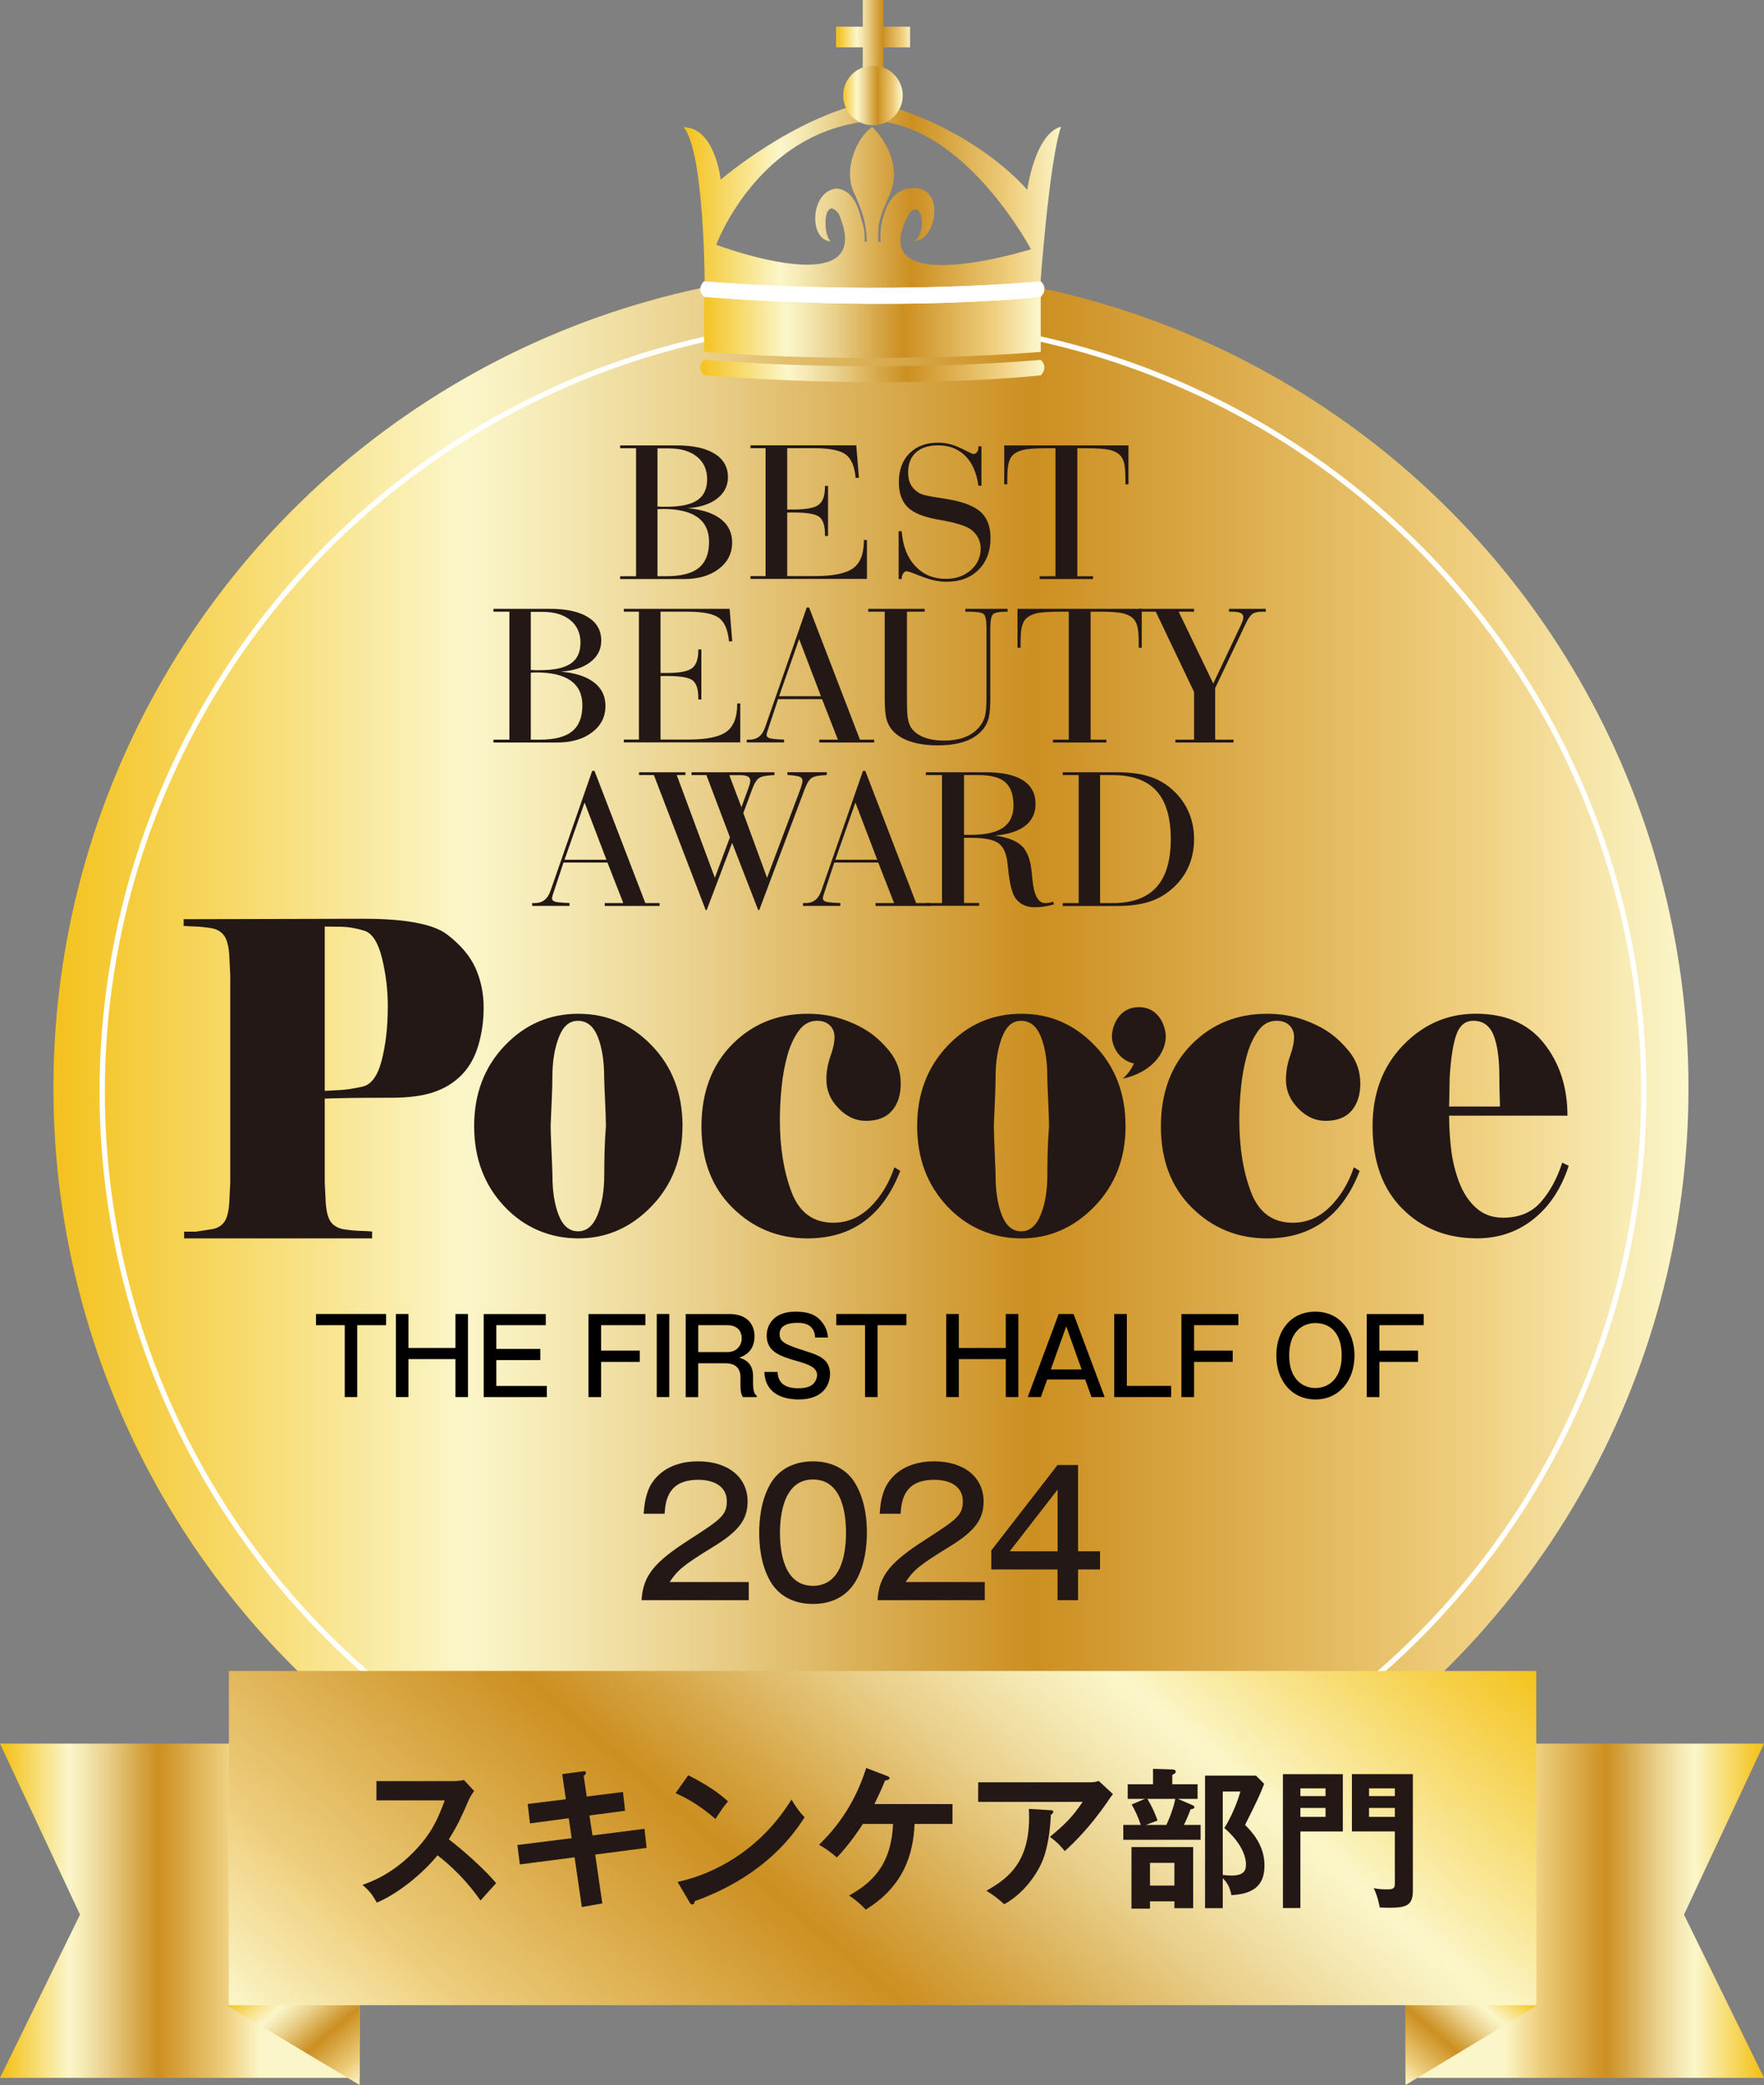 <?xml version="1.0" encoding="UTF-8"?><svg id="_レイヤー_2" xmlns="http://www.w3.org/2000/svg" xmlns:xlink="http://www.w3.org/1999/xlink" viewBox="0 0 334.49 395.24"><rect x="0" y="0" width="334.49" height="395.24" fill="#808080" stroke="none"/><defs><style>.cls-1{fill:url(#_名称未設定グラデーション_69-3);}.cls-1,.cls-2,.cls-3,.cls-4,.cls-5,.cls-6,.cls-7,.cls-8,.cls-9,.cls-10,.cls-11,.cls-12,.cls-13,.cls-14,.cls-15{stroke-width:0px;}.cls-2{fill:url(#_名称未設定グラデーション_69-2);}.cls-3{fill:url(#_名称未設定グラデーション_69-4);}.cls-4{fill:url(#_名称未設定グラデーション_69-6);}.cls-5{fill:url(#_名称未設定グラデーション_69-5);}.cls-16{clip-path:url(#clippath);}.cls-6,.cls-17{fill:none;}.cls-7{fill:url(#_名称未設定グラデーション_69);}.cls-8{fill:#231815;}.cls-9{fill:url(#Gold_コピー-3);}.cls-10{fill:url(#Gold_コピー-4);}.cls-11{fill:url(#Gold_コピー-2);}.cls-12{fill:url(#Gold_コピー-5);}.cls-18,.cls-15{fill:#fff;}.cls-17{stroke:#fff;stroke-miterlimit:10;}.cls-19{clip-path:url(#clippath-1);}.cls-20{clip-path:url(#clippath-4);}.cls-21{clip-path:url(#clippath-3);}.cls-22{clip-path:url(#clippath-2);}.cls-23{clip-path:url(#clippath-6);}.cls-24{clip-path:url(#clippath-5);}.cls-13{fill:#000;}.cls-14{fill:url(#Gold_コピー);}</style><linearGradient id="_名称未設定グラデーション_69" x1="10.13" y1="206.24" x2="320.17" y2="206.24" gradientUnits="userSpaceOnUse"><stop offset="0" stop-color="#f4c21d"/><stop offset="0" stop-color="#f4c21d"/><stop offset=".25" stop-color="#fbf6c9"/><stop offset=".3" stop-color="#f6ebb7"/><stop offset=".4" stop-color="#e9cf8a"/><stop offset=".53" stop-color="#d5a443"/><stop offset=".6" stop-color="#cc8f21"/><stop offset=".86" stop-color="#eecd7c"/><stop offset=".87" stop-color="#f0d081"/><stop offset="1" stop-color="#fbf6c9"/></linearGradient><clipPath id="clippath"><rect class="cls-6" x="34.82" y="174.18" width="262.65" height="60.58"/></clipPath><linearGradient id="Gold_コピー" x1="333.53" y1="362.2" x2="285.21" y2="362.2" gradientUnits="userSpaceOnUse"><stop offset="0" stop-color="#f4c31e"/><stop offset=".25" stop-color="#fbf6c9"/><stop offset=".3" stop-color="#f6ebb7"/><stop offset=".4" stop-color="#e9cf8a"/><stop offset=".53" stop-color="#d5a443"/><stop offset=".6" stop-color="#cc8f21"/><stop offset=".86" stop-color="#edcd7c"/><stop offset=".87" stop-color="#f0d182"/><stop offset="1" stop-color="#fbf6c9"/></linearGradient><linearGradient id="Gold_コピー-2" x1="284.43" y1="373.9" x2="266.16" y2="394.93" xlink:href="#Gold_コピー"/><linearGradient id="Gold_コピー-3" x1="1934.31" y1="362.2" x2="1885.85" y2="362.2" gradientTransform="translate(1935.28) rotate(-180) scale(1 -1)" xlink:href="#Gold_コピー"/><linearGradient id="Gold_コピー-4" x1="1885.16" y1="373.85" x2="1866.8" y2="394.98" gradientTransform="translate(1935.28) rotate(-180) scale(1 -1)" xlink:href="#Gold_コピー"/><linearGradient id="Gold_コピー-5" x1="236.37" y1="269.01" x2="98.33" y2="427.85" xlink:href="#Gold_コピー"/><clipPath id="clippath-1"><path class="cls-6" d="M133.57,54.09s-.18,10.51,0,12.62c34.17,2.59,63.77,0,63.77,0v-12.62s-28.24,2.73-63.77,0"/></clipPath><linearGradient id="_名称未設定グラデーション_69-2" x1="-122.99" y1="435.41" x2="-120.25" y2="435.41" gradientTransform="translate(2997.51 10200.57) scale(23.29 -23.29)" xlink:href="#_名称未設定グラデーション_69"/><clipPath id="clippath-2"><path class="cls-6" d="M133.49,68.21s-1.6,1.52.08,2.94c37.63,2.88,62.42.13,63.77,0,1.57-1.69,0-2.94,0-2.94,0,0-28.44,2.75-63.85,0"/></clipPath><linearGradient id="_名称未設定グラデーション_69-3" x1="-123.2" y1="434.79" x2="-120.46" y2="434.79" gradientTransform="translate(3063.85 10415.23) scale(23.79 -23.79)" xlink:href="#_名称未設定グラデーション_69"/><clipPath id="clippath-3"><path class="cls-6" d="M135.81,46.4s7.99-21.79,29.6-23.48c17.49.48,30.08,24.33,30.08,24.33,0,0-32.31,10.1-23.11-6.76,2.38-3.03,3.53,3.09,1.12,5.19,4.23-.18,5.92-11.07-1.12-9.95-2.84.3-4.28,2.95-4.97,5.74-.46,1.38-.53,2.92-.42,4.38h-.43c-.09-1.18-.02-2.08.06-3.02.19-2.02,2.04-5.79,2.04-5.79,3.07-7.14-3.25-12.96-3.25-12.96-2.62,1.52-5.91,8.12-3.23,12.96,0,0,1.72,3.87,1.88,5.69.21,1.21.32,2.1.28,3.08h-.39c.05-1.43-.11-2.84-.61-4.21-.69-2.79-1.81-5.57-4.66-5.87-5.11.44-5.38,9.84-1.15,10.01-1.67-1.37-1.32-8.84,1.5-5.24,3.27,7.53-.56,9.67-6,9.67-7.21,0-17.23-3.77-17.23-3.77M136.66,34.05s-1.09-9.92-7.02-9.92c4,4.72,4,30.63,4,30.63h63.56s1.7-24.09,4-30.75c-4.97,1.33-6.42,11.99-6.42,11.99,0,0-9.68-11.86-29.54-16.83-14.89,3.03-28.57,14.89-28.57,14.89"/></clipPath><linearGradient id="_名称未設定グラデーション_69-4" x1="-124.04" y1="434.97" x2="-121.3" y2="434.97" gradientTransform="translate(3366.16 11387.58) scale(26.09 -26.09)" xlink:href="#_名称未設定グラデーション_69"/><clipPath id="clippath-4"><path class="cls-15" d="M133.49,53.34s-1.6,1.52.08,2.94c37.63,2.88,62.42.13,63.77,0,1.57-1.7,0-2.94,0-2.94,0,0-28.44,2.76-63.85,0"/></clipPath><clipPath id="clippath-5"><polygon class="cls-6" points="163.6 0 163.6 5.06 158.54 5.06 158.54 8.97 163.6 8.97 163.6 14.03 167.5 14.03 167.5 8.97 172.57 8.97 172.57 5.06 167.5 5.06 167.5 0 163.6 0"/></clipPath><linearGradient id="_名称未設定グラデーション_69-5" x1="-88.38" y1="480.44" x2="-85.64" y2="480.44" gradientTransform="translate(610.58 2464.29) scale(5.11 -5.11)" xlink:href="#_名称未設定グラデーション_69"/><clipPath id="clippath-6"><path class="cls-6" d="M159.89,18.1c0,3.12,2.53,5.64,5.64,5.64s5.65-2.53,5.65-5.64-2.53-5.65-5.65-5.65-5.64,2.53-5.64,5.65"/></clipPath><linearGradient id="_名称未設定グラデーション_69-6" x1="-77.63" y1="492.13" x2="-74.89" y2="492.13" gradientTransform="translate(479.48 2044.02) scale(4.12 -4.12)" xlink:href="#_名称未設定グラデーション_69"/></defs><g id="_レイヤー_1-2"><circle class="cls-7" cx="165.15" cy="206.24" r="155.02"/><circle class="cls-17" cx="165.54" cy="206.94" r="146.16"/><path class="cls-8" d="M117.59,109.77v-.54h3.02v-24.26h-3.02v-.54h10.72c3.11,0,5.5.52,7.19,1.57s2.53,2.53,2.53,4.45c0,1.66-.69,3.02-2.06,4.07-1.37,1.06-3.24,1.66-5.6,1.81,2.75.25,4.84.93,6.29,2.05,1.45,1.11,2.17,2.6,2.17,4.46,0,2.04-.84,3.71-2.53,5-1.69,1.29-3.9,1.93-6.63,1.93h-12.08ZM124.67,96.01c.23.03.46.04.69.05s.58,0,1.03,0c2.67,0,4.62-.42,5.85-1.25,1.23-.83,1.85-2.16,1.85-3.96s-.64-3.23-1.93-4.28c-1.29-1.05-3.06-1.57-5.33-1.57h-2.16v11.01ZM124.67,109.22h1.76c2.76,0,4.79-.53,6.08-1.58,1.29-1.05,1.94-2.69,1.94-4.92,0-2.07-.73-3.63-2.19-4.67-1.46-1.05-3.64-1.57-6.53-1.57-.11,0-.28,0-.52.02s-.42.02-.54.02v12.71Z"/><path class="cls-8" d="M145.17,109.22v-24.26h-2.86v-.54h20.06l.5,6.17h-.62c-.2-2.17-.83-3.65-1.89-4.44-1.06-.79-3.05-1.19-5.97-1.19h-5.12v11.62h1.26c2.36,0,3.93-.3,4.72-.91s1.18-1.74,1.18-3.41v-.15h.58v9.49h-.58v-.32c0-1.63-.36-2.73-1.07-3.29-.71-.56-2.32-.84-4.83-.84h-1.26v12.05h5.24c3.51,0,5.93-.5,7.28-1.5,1.35-1,2.02-2.74,2.02-5.23v-.11h.58v7.38h-22.08v-.54h2.86Z"/><path class="cls-8" d="M170.4,100.7h.58c.2,2.78,1.06,4.98,2.57,6.6,1.51,1.62,3.46,2.43,5.83,2.43,1.88,0,3.45-.55,4.7-1.65,1.25-1.1,1.88-2.48,1.88-4.12,0-.68-.15-1.33-.44-1.92s-.72-1.12-1.28-1.57c-.89-.74-2.97-1.39-6.22-1.96-.24-.05-.41-.08-.52-.09-2.56-.47-4.38-1.25-5.45-2.34s-1.61-2.64-1.61-4.67c0-2.31.67-4.13,2.02-5.48,1.35-1.35,3.16-2.02,5.44-2.02,1.44,0,2.89.36,4.35,1.08,1.46.72,2.21,1.08,2.25,1.08.31,0,.55-.11.74-.34s.28-.53.28-.92v-.21h.58v7.48h-.58c-.32-2.44-1.15-4.33-2.48-5.66-1.33-1.33-3.05-2-5.14-2-1.81,0-3.22.45-4.21,1.34s-1.49,2.15-1.49,3.77c0,.93.17,1.72.52,2.36.35.64.9,1.18,1.66,1.62.47.26,1.48.51,3.05.75,1.57.24,2.76.44,3.59.62,2.44.54,4.18,1.35,5.23,2.46,1.05,1.1,1.57,2.66,1.57,4.66,0,2.5-.76,4.51-2.28,6.02-1.52,1.51-3.53,2.26-6.04,2.26-1.47,0-3.04-.33-4.73-1-1.69-.67-2.62-1-2.81-1-.28,0-.51.14-.69.41s-.28.64-.31,1.08h-.56v-9.06Z"/><path class="cls-8" d="M213.98,84.43v7.38h-.58v-.95c0-1.25-.07-2.2-.2-2.86s-.37-1.18-.7-1.57c-.47-.54-1.14-.91-2.02-1.13-.88-.22-2.37-.33-4.48-.33h-1.72v24.26h2.98v.54h-10.12v-.54h3v-24.26h-1.68c-2.12,0-3.62.11-4.51.33-.89.22-1.57.6-2.05,1.13-.32.39-.55.91-.69,1.57s-.21,1.61-.21,2.86v.95h-.58v-7.38h23.55Z"/><path class="cls-8" d="M93.57,140.75v-.54h3.02v-24.26h-3.02v-.54h10.72c3.11,0,5.5.52,7.19,1.57,1.69,1.05,2.53,2.53,2.53,4.45,0,1.66-.69,3.02-2.06,4.07-1.37,1.06-3.24,1.66-5.6,1.81,2.75.25,4.84.93,6.29,2.05,1.45,1.11,2.17,2.6,2.17,4.46,0,2.04-.84,3.71-2.53,5-1.69,1.29-3.9,1.93-6.63,1.93h-12.08ZM100.65,126.99c.23.03.46.04.69.05s.58,0,1.03,0c2.67,0,4.62-.42,5.85-1.25,1.23-.83,1.85-2.16,1.85-3.96s-.64-3.23-1.93-4.28c-1.29-1.05-3.06-1.57-5.33-1.57h-2.16v11.01ZM100.65,140.21h1.76c2.76,0,4.79-.53,6.08-1.58,1.29-1.05,1.94-2.69,1.94-4.92,0-2.07-.73-3.63-2.19-4.67-1.46-1.05-3.64-1.57-6.53-1.57-.11,0-.28,0-.52.02-.24.01-.42.02-.54.02v12.71Z"/><path class="cls-8" d="M121.15,140.21v-24.26h-2.86v-.54h20.06l.5,6.17h-.62c-.2-2.17-.83-3.65-1.89-4.44-1.06-.79-3.05-1.19-5.97-1.19h-5.12v11.62h1.26c2.36,0,3.93-.3,4.72-.91s1.18-1.74,1.18-3.41v-.15h.58v9.49h-.58v-.32c0-1.63-.36-2.73-1.07-3.29-.71-.56-2.32-.84-4.83-.84h-1.26v12.05h5.24c3.51,0,5.93-.5,7.28-1.5,1.35-1,2.02-2.74,2.02-5.23v-.11h.58v7.38h-22.08v-.54h2.86Z"/><path class="cls-8" d="M141.6,140.75v-.54h.52c1.44,0,2.42-.77,2.94-2.3l.02-.04,7.9-22.72h.44l9.64,25.06h2.7v.54h-10.4v-.54h3.52l-3-7.68h-8.34l-2.02,6.09c-.04.12-.08.25-.11.39-.03.14-.05.23-.05.28,0,.31.19.53.58.65.39.12,1.3.21,2.74.26v.54h-7.08ZM147.73,131.98h7.94l-4.14-10.84-3.8,10.84Z"/><path class="cls-8" d="M167.76,115.95h-3.12v-.54h10.7v.54h-3.36v16.73c0,1.73.06,2.95.19,3.64.13.7.35,1.27.67,1.72.53.75,1.33,1.32,2.38,1.73s2.31.61,3.76.61c1.57,0,2.92-.22,4.05-.67s2.06-1.13,2.79-2.06c.44-.56.76-1.19.95-1.9.19-.7.29-1.83.29-3.39v-13.19c0-1.56-.18-2.48-.55-2.78-.37-.29-1.29-.44-2.77-.44h-.7v-.54h8.02v.54h-.32c-1.25,0-2.06.16-2.42.47s-.54,1.24-.54,2.78v13.01c0,1.76-.09,3.02-.28,3.79s-.5,1.45-.94,2.04c-.83,1.08-1.96,1.9-3.41,2.44-1.45.54-3.22.81-5.31.81-1.88,0-3.53-.21-4.94-.64-1.41-.43-2.54-1.06-3.38-1.88-.64-.64-1.09-1.38-1.36-2.22s-.4-2.27-.4-4.26v-16.33Z"/><path class="cls-8" d="M216.5,115.41v7.38h-.58v-.95c0-1.25-.07-2.2-.2-2.86s-.37-1.18-.7-1.57c-.47-.54-1.14-.91-2.02-1.13-.88-.22-2.37-.33-4.48-.33h-1.72v24.26h2.98v.54h-10.12v-.54h3v-24.26h-1.68c-2.12,0-3.62.11-4.51.33-.89.22-1.57.6-2.05,1.13-.32.39-.55.91-.69,1.57-.14.66-.21,1.61-.21,2.86v.95h-.58v-7.38h23.55Z"/><path class="cls-8" d="M222.88,140.75v-.54h3.54v-9.03l-7.26-15.23h-3.2v-.54h10.46v.54h-2.92l6.56,13.62,5.28-11.18c.16-.34.27-.61.33-.81s.09-.4.09-.57c0-.39-.18-.66-.53-.82-.35-.16-.96-.24-1.81-.24h-.38v-.54h6.98v.54h-.62c-.81,0-1.42.12-1.83.37s-.82.81-1.25,1.68l-5.9,12.45v9.76h3.48v.54h-11.02Z"/><path class="cls-8" d="M100.91,171.73v-.54h.52c1.44,0,2.42-.77,2.94-2.3l.02-.04,7.9-22.72h.44l9.64,25.06h2.7v.54h-10.4v-.54h3.52l-3-7.68h-8.34l-2.02,6.09c-.04.12-.08.25-.11.39-.03.14-.05.23-.05.28,0,.31.19.53.58.65.39.12,1.3.21,2.74.26v.54h-7.08ZM107.05,162.97h7.94l-4.14-10.84-3.8,10.84Z"/><path class="cls-8" d="M123.99,146.93h-2.82v-.54h8.8v.54h-1.64l7.22,19.47,2.86-7.68-4.46-11.79h-2.82v-.54h15.72v.54c-1.4.05-2.34.21-2.83.5-.49.28-.94.97-1.35,2.06l-1.72,4.63,4.5,12.28,6.24-16.61c.15-.39.26-.74.35-1.07s.13-.55.13-.69c0-.36-.17-.62-.5-.77s-1.12-.27-2.36-.36v-.52h7.46v.54c-1.36.05-2.28.21-2.77.49-.49.27-.94.97-1.37,2.07l-8.64,22.97-.2.11-4.96-12.78-4.8,12.67-.2.11-9.84-25.64ZM138.29,146.93l2.3,6.09,1.18-3.23c.16-.42.28-.79.37-1.09s.13-.54.13-.7c0-.37-.16-.64-.47-.81-.31-.17-.82-.25-1.51-.25h-2Z"/><path class="cls-8" d="M152.26,171.73v-.54h.52c1.44,0,2.42-.77,2.94-2.3l.02-.04,7.9-22.72h.44l9.64,25.06h2.7v.54h-10.4v-.54h3.52l-3-7.68h-8.34l-2.02,6.09c-.04.12-.08.25-.11.39-.03.14-.05.23-.05.28,0,.31.19.53.58.65.39.12,1.3.21,2.74.26v.54h-7.08ZM158.4,162.97h7.94l-4.14-10.84-3.8,10.84Z"/><path class="cls-8" d="M175.56,171.73v-.54h3.06v-24.26h-3.06v-.54h11.38c3.09,0,5.44.51,7.03,1.52,1.59,1.02,2.39,2.51,2.39,4.49,0,1.73-.65,3.11-1.95,4.13-1.3,1.02-3.2,1.64-5.71,1.87,2.32.32,3.98.96,4.99,1.9s1.64,2.46,1.89,4.57c.05.42.11,1,.18,1.74.28,3.05,1.08,4.58,2.4,4.58.28,0,.53-.02.76-.06s.47-.11.72-.21l.24.5c-.63.19-1.24.33-1.84.42-.6.09-1.2.14-1.8.14-.84,0-1.56-.15-2.17-.44-.61-.29-1.13-.74-1.57-1.35-.57-.85-1-2.49-1.28-4.91-.09-.96-.18-1.69-.26-2.21-.24-1.62-.84-2.73-1.8-3.34s-2.63-.91-5-.91h-1.36v12.35h2.86v.54h-10.1ZM182.8,146.93v11.32h1.36c2.72,0,4.74-.46,6.05-1.36,1.31-.91,1.97-2.31,1.97-4.19,0-2.03-.52-3.5-1.55-4.41-1.03-.91-2.72-1.36-5.05-1.36h-2.78Z"/><path class="cls-8" d="M201.52,171.73v-.54h3.02v-24.26h-3.02v-.54h10.24c2.27,0,4.2.23,5.8.69,1.6.46,3.02,1.19,4.26,2.19,1.51,1.23,2.65,2.68,3.43,4.34s1.17,3.48,1.17,5.46-.39,3.81-1.16,5.46c-.77,1.64-1.92,3.08-3.44,4.3-1.25,1.02-2.68,1.76-4.28,2.22-1.6.46-3.53.69-5.78.69h-10.24ZM208.6,171.19h2.38c3.71,0,6.47-1,8.29-3s2.73-5.04,2.73-9.13-.91-7.15-2.72-9.14c-1.81-1.99-4.58-2.99-8.3-2.99h-2.38v24.26Z"/><g class="cls-16"><path class="cls-8" d="M212.89,204.47c1.02-.85,1.67-1.91,2.13-2.87-3.06-.69-4.18-3.51-4.18-5.15s1.12-5.53,5.11-5.53,5.1,3.88,5.1,5.53c0,3.19-2.69,6.85-8.16,8.02"/><path class="cls-8" d="M73.54,190.88c0-3.16-.37-6.25-1.1-9.24-.74-3-1.85-4.73-3.35-5.21-1.5-.47-2.95-.72-4.35-.75-1.41-.02-2.45-.04-3.16-.04v31.15c1.02-.05,2.04-.11,3.06-.17,1.02-.06,2.37-.26,4.06-.63,1.69-.36,2.92-2.03,3.68-4.99.76-2.97,1.15-6.35,1.15-10.12M70.58,234.75h-35.67v-1.28h2.29c1.01-.17,1.99-.31,2.95-.46.95-.13,1.71-.55,2.28-1.25.57-.69.92-1.92,1.04-3.7l.19-3.83v-39.4l-.19-3.83c-.12-1.77-.47-3.01-1.04-3.74-.57-.72-1.38-1.16-2.43-1.33-1.04-.17-2-.26-2.85-.29-.86-.03-1.64-.07-2.33-.13v-1.27l34.1-.08c7.97,0,13.26,1,15.86,2.98,2.6,1.99,4.4,4.14,5.41,6.43,1.01,2.29,1.52,4.77,1.52,7.42,0,2.49-.33,4.87-1,7.14-.67,2.27-1.71,4.13-3.14,5.6-1.43,1.47-3.18,2.56-5.27,3.28-2.1.72-4.79,1.08-8.08,1.08s-5.73.01-7.7.04c-1.96.03-3.61.07-4.94.12v15.97l.19,3.83c.13,1.77.48,3.01,1.05,3.7.57.7,1.4,1.12,2.48,1.29,1.08.16,2.14.26,3.16.29,1.02.03,1.72.07,2.1.12v1.28Z"/><path class="cls-8" d="M114.89,213.37c0-.8-.05-2.41-.16-4.83-.11-2.42-.17-3.86-.17-4.32,0-3.11-.41-5.67-1.21-7.68-.81-2.02-2.06-3.03-3.75-3.03s-2.84,1.05-3.65,3.16c-.81,2.1-1.21,4.62-1.21,7.56,0,1.09-.04,2.43-.11,4.01-.07,1.58-.15,3.3-.22,5.14,0,.81.05,2.46.17,4.97.11,2.5.17,3.96.17,4.36,0,3.11.4,5.67,1.21,7.68.81,2.02,2.02,3.02,3.65,3.02s2.85-1.03,3.7-3.11c.84-2.07,1.27-4.61,1.27-7.6,0-1.15.02-2.51.05-4.1.04-1.58.12-3.32.27-5.22M129.41,213.46c0,6.09-1.96,11.16-5.87,15.21-3.91,4.05-8.54,6.08-13.88,6.08s-10.25-2.03-14.04-6.08c-3.81-4.05-5.71-9.12-5.71-15.21s1.92-11.16,5.76-15.21c3.85-4.05,8.51-6.08,13.99-6.08s10.06,2.01,13.94,6.03c3.88,4.02,5.82,9.11,5.82,15.26"/><path class="cls-8" d="M154.93,193.5c-1.4,0-2.55.64-3.47,1.9-.92,1.26-1.64,2.82-2.15,4.65-.51,1.84-.89,3.84-1.1,5.99-.22,2.16-.33,4.24-.33,6.25,0,5.23.74,9.79,2.21,13.67,1.47,3.88,4.11,5.82,7.93,5.82,2.64,0,4.97-.99,7-2.97,2.02-1.98,3.55-4.49,4.58-7.54l1.1.69c-3.3,8.53-9.16,12.79-17.58,12.79-5.57,0-10.31-1.94-14.23-5.82-3.92-3.88-5.88-9.01-5.88-15.38s1.93-11.61,5.77-15.52c3.85-3.91,8.62-5.86,14.34-5.86,2.12,0,4.1.27,5.93.82,1.84.55,3.53,1.29,5.11,2.24,1.57.95,3.08,2.29,4.5,4.04,1.43,1.75,2.14,3.8,2.14,6.15,0,2.12-.55,3.83-1.66,5.12-1.1,1.29-2.75,1.93-4.95,1.93-1.91,0-3.64-.79-5.18-2.37-1.54-1.58-2.31-3.38-2.31-5.39,0-1.55.25-3.04.77-4.48.51-1.44.77-2.64.77-3.62,0-.92-.29-1.67-.88-2.24-.59-.57-1.4-.87-2.43-.87"/><path class="cls-8" d="M198.92,213.37c0-.8-.06-2.41-.17-4.83-.11-2.42-.16-3.86-.16-4.32,0-3.11-.41-5.67-1.21-7.68-.81-2.02-2.06-3.03-3.75-3.03s-2.84,1.05-3.64,3.16c-.81,2.1-1.21,4.62-1.21,7.56,0,1.09-.04,2.43-.11,4.01-.07,1.58-.15,3.3-.22,5.14,0,.81.05,2.46.16,4.97.11,2.5.17,3.96.17,4.36,0,3.11.4,5.67,1.21,7.68.81,2.02,2.02,3.02,3.64,3.02s2.86-1.03,3.7-3.11c.84-2.07,1.27-4.61,1.27-7.6,0-1.15.01-2.51.05-4.1.04-1.58.13-3.32.28-5.22M213.43,213.46c0,6.09-1.96,11.16-5.87,15.21-3.92,4.05-8.55,6.08-13.89,6.08s-10.25-2.03-14.05-6.08c-3.81-4.05-5.71-9.12-5.71-15.21s1.92-11.16,5.76-15.21c3.84-4.05,8.51-6.08,13.99-6.08s10.06,2.01,13.94,6.03c3.88,4.02,5.82,9.11,5.82,15.26"/><path class="cls-8" d="M242.05,193.5c-1.4,0-2.56.64-3.47,1.9-.92,1.26-1.64,2.82-2.15,4.65-.51,1.84-.88,3.84-1.1,5.99-.22,2.16-.33,4.24-.33,6.25,0,5.23.73,9.79,2.21,13.67,1.47,3.88,4.11,5.82,7.93,5.82,2.64,0,4.98-.99,7-2.97,2.02-1.98,3.55-4.49,4.58-7.54l1.1.69c-3.29,8.53-9.16,12.79-17.58,12.79-5.57,0-10.31-1.94-14.23-5.82-3.92-3.88-5.88-9.01-5.88-15.38s1.92-11.61,5.77-15.52c3.85-3.91,8.63-5.86,14.35-5.86,2.12,0,4.1.27,5.93.82,1.83.55,3.53,1.29,5.11,2.24,1.57.95,3.07,2.29,4.5,4.04,1.43,1.75,2.15,3.8,2.15,6.15,0,2.12-.55,3.83-1.65,5.12-1.1,1.29-2.75,1.93-4.96,1.93-1.91,0-3.64-.79-5.18-2.37-1.54-1.58-2.31-3.38-2.31-5.39,0-1.55.26-3.04.77-4.48.51-1.44.77-2.64.77-3.62,0-.92-.29-1.67-.88-2.24s-1.4-.87-2.43-.87"/><path class="cls-8" d="M284.42,209.77c0-.64-.02-1.39-.06-2.25-.03-.87-.05-1.96-.05-3.29,0-3.51-.37-6.18-1.1-8-.73-1.81-2.01-2.73-3.83-2.73-1.53,0-2.61.88-3.23,2.64-.62,1.76-1.04,4.45-1.26,8.08l-.11,5.54h9.64ZM297.46,220.98c-1.4,4.3-3.61,7.67-6.66,10.1-3.04,2.43-6.62,3.66-10.73,3.66-5.72,0-10.45-1.88-14.19-5.65-3.74-3.76-5.61-8.98-5.61-15.64,0-6.2,1.92-11.3,5.77-15.3,3.85-3.99,8.45-5.99,13.8-5.99,5.64,0,9.95,1.87,12.92,5.61,2.97,3.74,4.46,8.31,4.46,13.72h-22.44c0,2.07.13,4.18.38,6.34.25,2.16.76,4.24,1.52,6.26.76,2.01,1.83,3.64,3.22,4.88,1.38,1.24,3.09,1.86,5.12,1.86,3.03,0,5.42-.99,7.16-2.98,1.74-1.99,3.09-4.47,4.05-7.46l1.22.6Z"/></g><polygon class="cls-14" points="334.49 393.88 266.51 393.88 266.51 330.52 334.49 330.52 319.32 362.94 334.49 393.88"/><polygon class="cls-11" points="291.57 380.11 266.51 395.24 266.51 380.11 291.57 380.11"/><polygon class="cls-9" points="0 393.88 68.19 393.88 68.19 330.52 0 330.52 15.17 362.94 0 393.88"/><polygon class="cls-10" points="42.92 380.11 68.19 395.24 68.19 380.11 42.92 380.11"/><rect class="cls-12" x="43.4" y="316.75" width="247.91" height="63.35"/><path class="cls-8" d="M71.38,341.28v-3.65h14.6c.46,0,1.52-.06,1.98-.23l1.95,2.1c-.57.75-.89,1.41-1.09,1.84-1.21,2.82-1.87,4.34-3.71,7.33,2.19,1.64,6.7,5.55,8.97,8.31-1.01,1.09-2.62,2.88-2.96,3.28-1.55-2.16-3.94-5.29-8.16-8.57-1.98,2.5-6.64,6.9-11.5,8.97-.89-1.55-1.38-2.21-2.73-3.36,1.73-.6,5.92-2.16,10.18-6.73,3.1-3.31,4.2-6.01,5.43-9.29h-12.96Z"/><path class="cls-8" d="M106.63,336.3l3.91-.52c.14-.03.57-.09.57.26,0,.23-.17.4-.43.6l.58,3.91,6.87-.86.4,3.56-6.76.89.58,3.79,9.86-1.26.4,3.62-9.75,1.26,1.35,9.26-3.88.69-1.38-9.43-10.38,1.35-.46-3.68,10.29-1.29-.55-3.79-7.36.98-.43-3.68,7.24-.89-.69-4.77Z"/><path class="cls-8" d="M130.52,336.53c4.23,2.13,6.18,3.74,7.53,4.94-.6.69-1.03,1.27-2.39,3.33-3.39-2.96-6.18-4.28-7.56-4.89l2.41-3.39ZM128.48,356.74c6.9-1.47,15.7-6.04,21.59-15.61,1.04,1.64,1.38,2.18,2.5,3.36-1.87,2.88-7.27,11.01-20.84,15.9-.06.29-.09.63-.49.63-.2,0-.37-.23-.52-.49l-2.24-3.79Z"/><path class="cls-8" d="M163.61,345.76c-.11.17-2.5,3.91-4.94,6.35-.95-.86-1.93-1.61-3.36-2.42,4.92-4.74,7.45-9.89,8.94-14.55l3.97,1.52c.2.09.46.2.46.43,0,.29-.57.37-.86.43-.63,1.55-1.29,2.99-2.01,4.46h14.8v3.77h-7.19c-.23,5.55-1.93,11.73-9.26,16.24-1.15-1.29-2.67-2.36-3.16-2.67,3.94-2.21,7.99-5.4,8.34-13.57h-5.72Z"/><path class="cls-8" d="M206.73,337.85c.52,0,1.12-.06,1.61-.26l2.7,2.5c-.34.4-.46.58-1.03,1.44-3.59,5.2-6.64,8.02-8.11,9.37-.63-.8-1.38-1.67-2.82-2.7,2.93-2.44,4.28-3.77,6.21-6.64h-19.81v-3.71h21.25ZM199.26,343.14c.2,0,.46.06.46.29,0,.32-.34.52-.46.58-.12,2.99-.58,6.12-1.47,8.45-1.04,2.65-3.48,6.33-7.36,8.51-1.29-1.15-1.93-1.64-3.39-2.56,4.28-2.42,8.6-5.66,8.05-15.52l4.17.26Z"/><path class="cls-8" d="M227.09,338.23v2.76h-3.74l2.79,1.21c.26.12.34.23.34.37,0,.29-.4.37-.72.4-.46,1.29-1.09,2.62-1.26,2.96h3.16v2.82h-14.66v-2.82h3.31c-.49-1.52-1.03-2.62-1.72-3.88l2.53-1.06h-3.28v-2.76h4.8v-2.93l3.74.12c.29,0,.57.17.57.4,0,.29-.26.43-.66.63v1.78h4.8ZM226.25,361.71h-3.56v-1.29h-4.63v1.38h-3.51v-11.67h11.7v11.58ZM217.57,340.99c.89,1.55,1.26,2.3,1.93,4.11l-2.21.83h3.88c1.06-2.27,1.58-4.25,1.67-4.94h-5.26ZM218.06,353.12v4.31h4.63v-4.31h-4.63ZM239.71,338.14c-.81,2.16-1.38,3.28-3.62,7.79,1.24,1.26,3.68,3.79,3.68,7.65,0,3.13-1.32,5.43-6.27,5.66-.37-1.72-.78-2.3-1.64-3.22v5.69h-3.36v-25.12h9.66l1.55,1.55ZM231.86,339.61v15.81c.66.06,1.26.11,1.64.11,2.36,0,2.76-.95,2.76-2.07,0-3.36-3.48-6.44-4.11-6.93,1.21-1.84,2.53-4.94,3.05-6.93h-3.33Z"/><path class="cls-8" d="M254.63,336.3v10.87h-8.05v14.52h-3.31v-25.38h11.36ZM251.35,340.47v-1.47h-4.77v1.47h4.77ZM246.58,342.71v1.7h4.77v-1.7h-4.77ZM267.91,336.3v22.11c0,2.88-1.38,3.22-4.51,3.22-1.04,0-1.32-.03-1.78-.06-.03-.29-.46-2.39-1.15-3.65.52.11,1.24.23,2.47.23.83,0,1.55,0,1.55-.95v-10.03h-8.14v-10.87h11.56ZM264.49,340.47v-1.47h-4.89v1.47h4.89ZM259.6,342.71v1.7h4.89v-1.7h-4.89Z"/><g class="cls-19"><rect class="cls-2" x="133.39" y="54.09" width="63.96" height="15.21"/></g><g class="cls-22"><rect class="cls-1" x="131.89" y="68.21" width="67.02" height="5.82"/></g><g class="cls-21"><rect class="cls-3" x="129.64" y="19.16" width="71.55" height="38.19"/></g><path class="cls-18" d="M133.49,53.34s-1.6,1.52.08,2.94c37.63,2.88,62.42.13,63.77,0,1.57-1.7,0-2.94,0-2.94,0,0-28.44,2.76-63.85,0"/><g class="cls-20"><rect class="cls-15" x="131.89" y="53.34" width="67.02" height="5.82"/></g><g class="cls-24"><rect class="cls-5" x="158.54" width="14.03" height="14.03"/></g><g class="cls-23"><rect class="cls-4" x="159.89" y="12.46" width="11.29" height="11.29"/></g><path class="cls-13" d="M73.21,249.08v2.12h-5.47v13.63h-2.37v-13.63h-5.45v-2.12h13.3Z"/><path class="cls-13" d="M77.45,249.08v6.44h8.91v-6.44h2.38v15.75h-2.38v-7.2h-8.91v7.2h-2.39v-15.75h2.39Z"/><path class="cls-13" d="M103.49,249.08v2.12h-9.38v4.5h8.34v2.12h-8.34v4.9h9.58v2.12h-11.97v-15.75h11.78Z"/><path class="cls-13" d="M122.38,249.08v2.12h-8.4v4.82h7.33v2.14h-7.33v6.68h-2.4v-15.75h10.79Z"/><path class="cls-13" d="M126.91,264.83h-2.38v-15.75h2.38v15.75Z"/><path class="cls-13" d="M138.21,249.08c4.16,0,4.86,2.72,4.86,4.22,0,3.02-2.17,3.8-2.92,4.08,2.4.56,2.64,2.52,2.64,3.36v1.34c0,1.92.38,2.22.7,2.5v.26h-2.64c-.29-.62-.44-.94-.44-2.4v-1.38c0-2.04-1.37-2.64-2.85-2.64h-5.17v6.42h-2.37v-15.75h8.19ZM132.4,251.2v5.1h5.57c1.77,0,2.68-1.3,2.68-2.62,0-1.22-.74-2.48-2.73-2.48h-5.51Z"/><path class="cls-13" d="M154.57,253.54c-.15-2.72-2.43-2.78-3.36-2.78-.68,0-3.38,0-3.38,2.12,0,1.5,1.03,2,4.83,3.2,2.51.8,4.73,1.5,4.73,4.4,0,1.56-.93,4.8-5.93,4.8-2.45,0-6.35-.74-6.52-5.22h2.51c.06,2.4,1.8,3.1,3.91,3.1.76,0,1.98-.08,2.73-.72.57-.48.85-1.26.85-1.76,0-1.48-1.59-2.06-4.16-2.78-3.08-.88-5.4-1.8-5.4-4.72,0-1.84,1.16-4.54,5.45-4.54,3.29,0,4.31,1.16,4.86,1.78,1.08,1.22,1.22,2.36,1.31,3.12h-2.45Z"/><path class="cls-13" d="M171.87,249.08v2.12h-5.47v13.63h-2.37v-13.63h-5.45v-2.12h13.3Z"/><path class="cls-13" d="M181.81,249.08v6.44h8.91v-6.44h2.38v15.75h-2.38v-7.2h-8.91v7.2h-2.39v-15.75h2.39Z"/><path class="cls-13" d="M203.57,249.08l5.89,15.75h-2.49l-1.2-3.34h-7.2l-1.2,3.34h-2.49l5.87-15.75h2.81ZM202.17,251.44l-2.92,8.16h5.85l-2.92-8.16Z"/><path class="cls-13" d="M213.67,249.08v13.63h8.4v2.12h-10.79v-15.75h2.4Z"/><path class="cls-13" d="M234.82,249.08v2.12h-8.4v4.82h7.33v2.14h-7.33v6.68h-2.4v-15.75h10.79Z"/><path class="cls-13" d="M256.84,256.96c0,4.72-2.91,8.32-7.41,8.32s-7.41-3.58-7.41-8.32,2.74-8.32,7.41-8.32,7.41,3.8,7.41,8.32ZM244.45,256.96c0,4.46,2.57,6.16,4.98,6.16,2.26,0,4.98-1.52,4.98-6.16s-2.53-6.16-4.98-6.16-4.98,1.64-4.98,6.16Z"/><path class="cls-13" d="M269.96,249.08v2.12h-8.4v4.82h7.33v2.14h-7.33v6.68h-2.4v-15.75h10.79Z"/><path class="cls-8" d="M141.99,303.33h-20.34c.28-4.78,2.59-7.28,8.92-11.38,6.05-3.9,7.25-4.68,7.25-7.38,0-2.89-2.56-4.06-5.4-4.06-5.55,0-6.24,3.64-6.39,6.44h-3.98c.09-1.24.28-3.9,1.6-5.88,2.38-3.54,6.42-4.06,8.7-4.06,5.83,0,9.41,3.12,9.41,7.6,0,3.28-1.51,5.56-6.48,8.58-5.83,3.58-6.79,4.45-8.3,6.7h15v3.44Z"/><path class="cls-8" d="M162.16,281.17c2.01,3.38,2.22,7.31,2.22,9.36,0,1.82-.18,6.01-2.22,9.36-2.16,3.54-5.74,4.16-7.99,4.16-4.26,0-6.76-2.05-8.02-4.16-1.98-3.32-2.19-7.25-2.19-9.36,0-2.37.31-6.21,2.19-9.36,1.73-2.89,4.72-4.16,8.02-4.16s6.33,1.36,7.99,4.16ZM147.9,290.53c0,2.73.37,10.08,6.26,10.08s6.26-7.35,6.26-10.08c0-3.22-.59-10.08-6.26-10.08s-6.26,7.02-6.26,10.08Z"/><path class="cls-8" d="M186.74,303.33h-20.34c.28-4.78,2.59-7.28,8.92-11.38,6.05-3.9,7.25-4.68,7.25-7.38,0-2.89-2.56-4.06-5.4-4.06-5.55,0-6.24,3.64-6.39,6.44h-3.98c.09-1.24.28-3.9,1.6-5.88,2.38-3.54,6.42-4.06,8.7-4.06,5.83,0,9.41,3.12,9.41,7.6,0,3.28-1.51,5.56-6.48,8.58-5.83,3.58-6.79,4.45-8.3,6.7h15v3.44Z"/><path class="cls-8" d="M204.42,294.07h4.17v3.44h-4.17v5.82h-3.89v-5.82h-12.56v-3.61l12.56-16.19h3.89v16.35ZM200.54,294.07v-11.7l-9.08,11.7h9.08Z"/></g></svg>